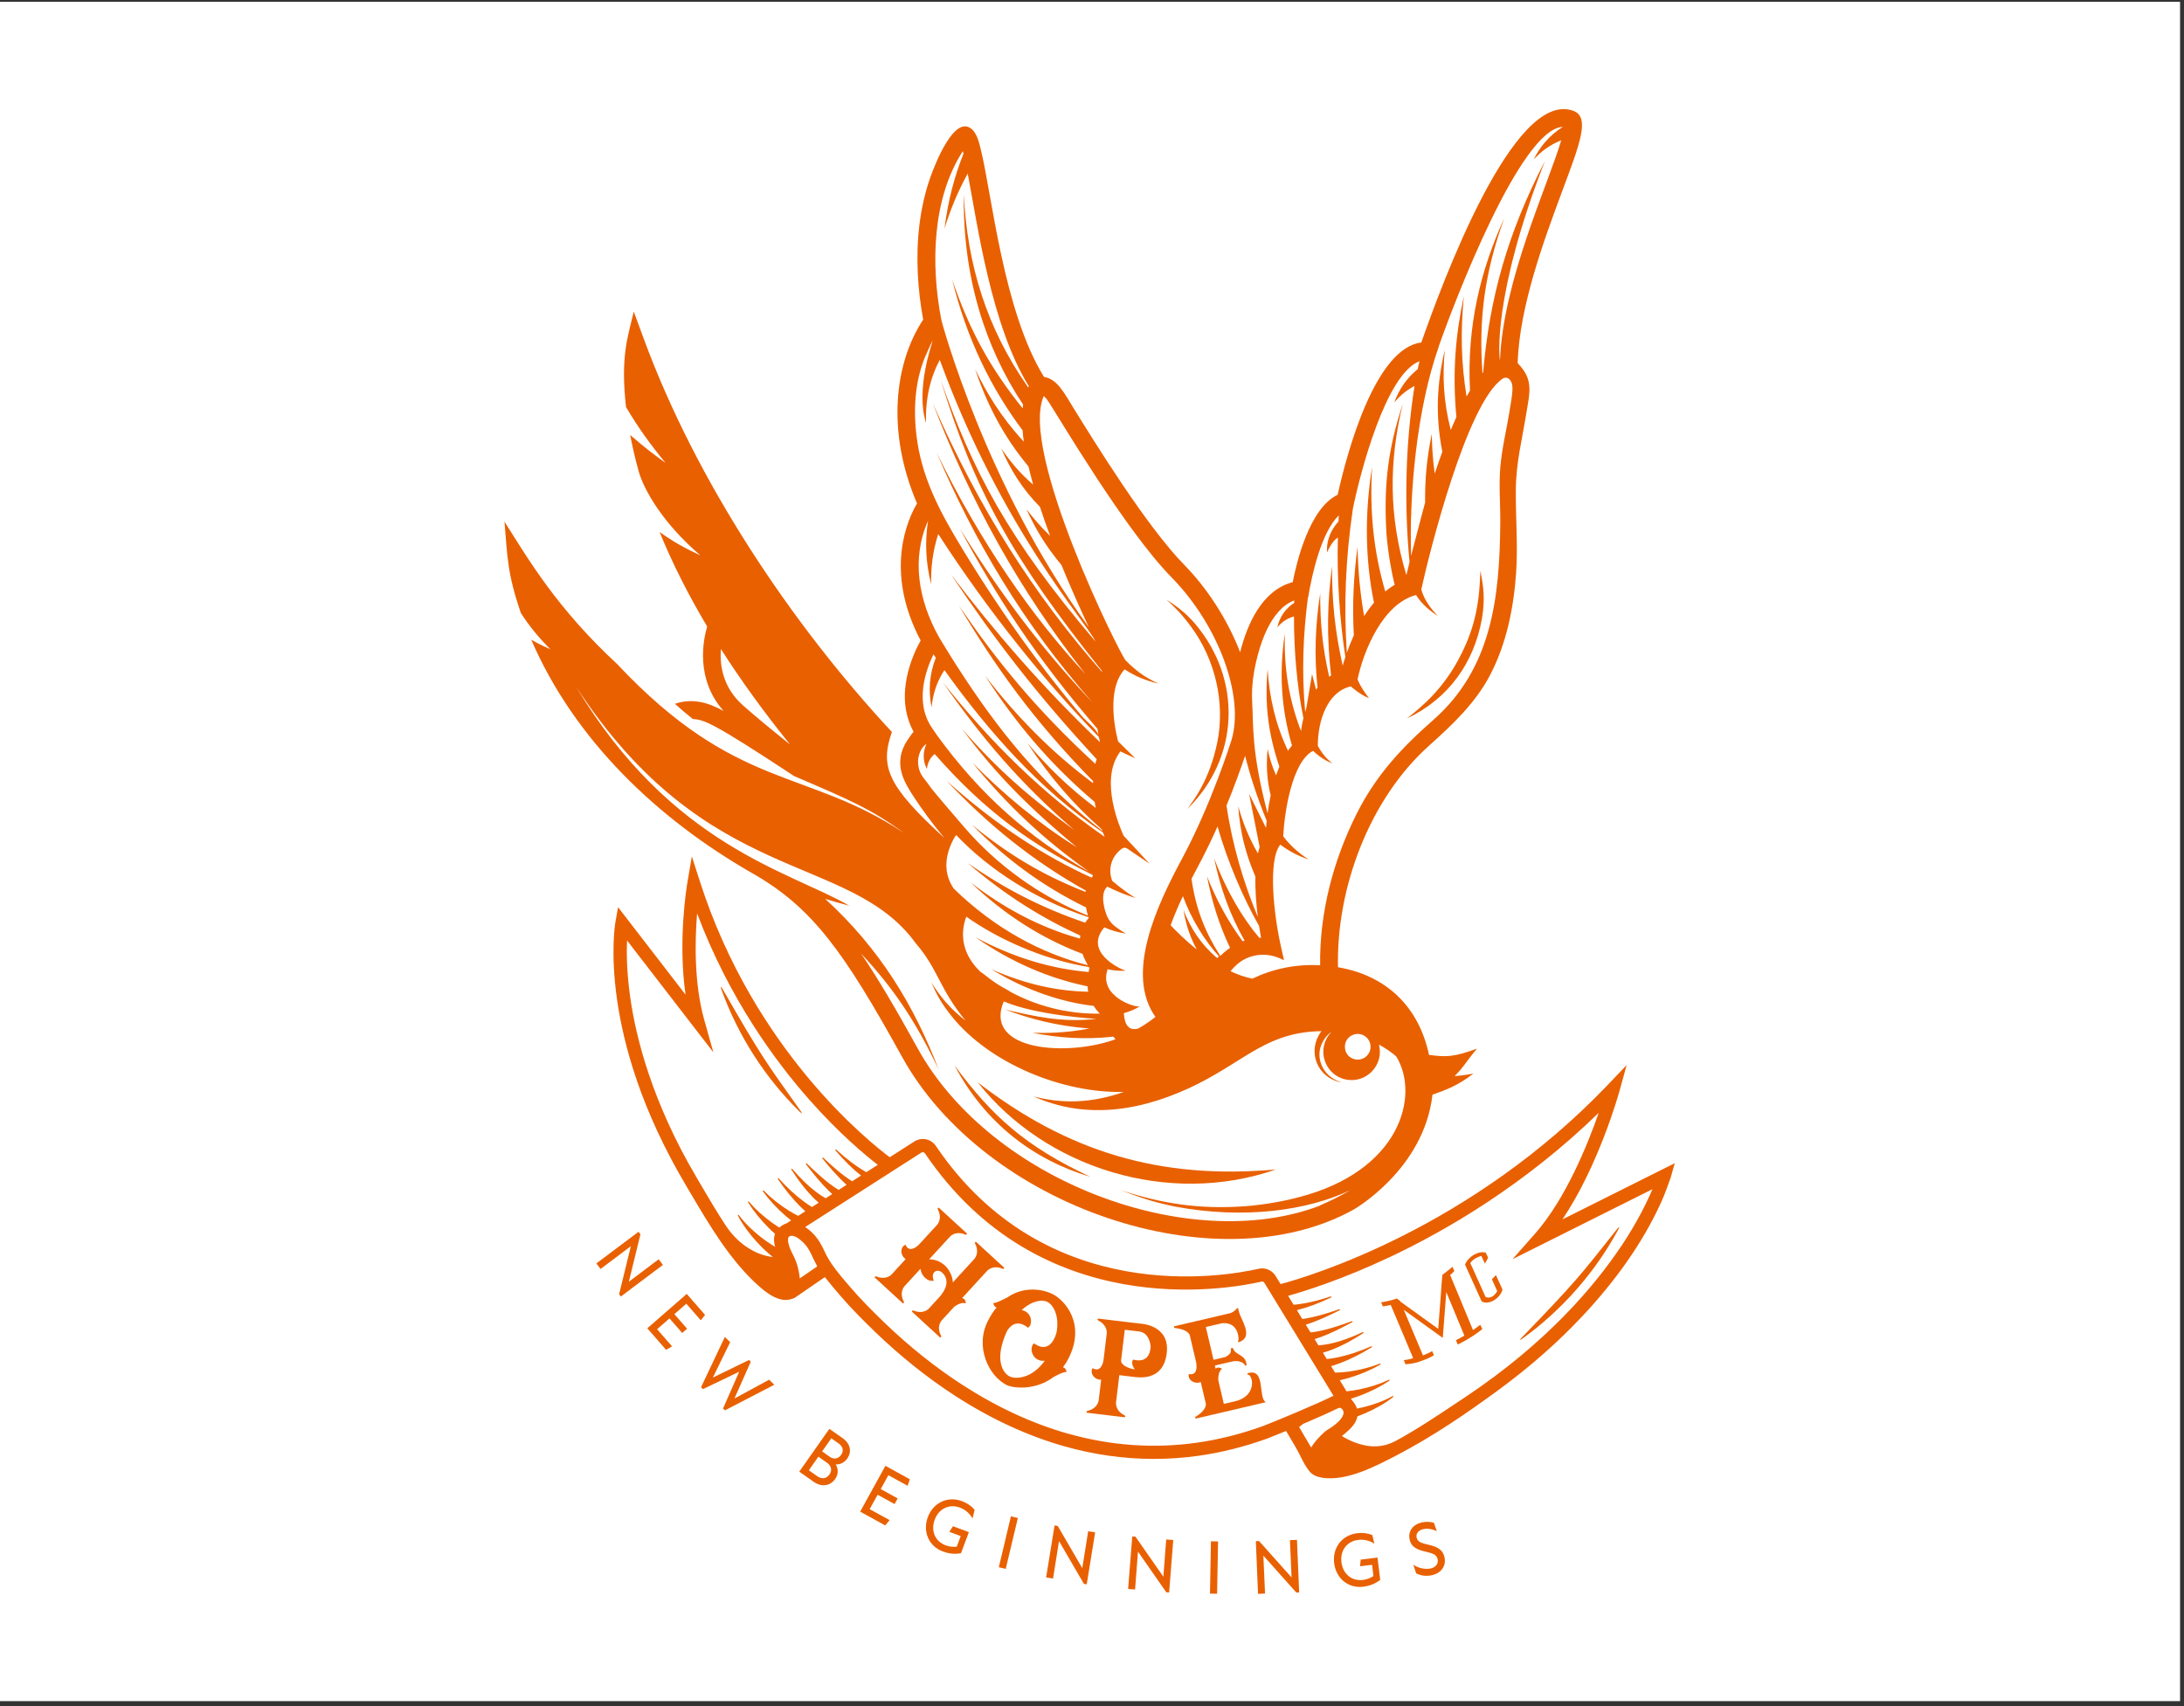 <?xml version="1.0" encoding="UTF-8"?>
<svg preserveAspectRatio="xMidYMid slice" xmlns="http://www.w3.org/2000/svg" width="800px" height="625px" viewBox="0 0 433 338" fill="none">
  <rect x="0" y="0" width="433" height="338" fill="#333333" stroke="none"/>
  <rect x="0.016" y="0.362" width="432.026" height="336.652" fill="white"></rect>
  <g clip-path="url(#clip0_1130_572)">
    <path d="M309.69 241.579C316.88 230.893 320.838 216.706 321.03 216.018L322.41 211.006L318.826 214.768C291.584 243.369 259.439 252.905 253.861 254.395C253.538 253.868 253.207 253.328 252.868 252.775C252.167 251.629 250.812 251.059 249.506 251.359C242.639 252.927 207.28 259.111 185.577 227.031C184.619 225.611 182.737 225.223 181.296 226.147L176.432 229.26C172.247 226.138 149.586 208.036 138.865 174.741L137.232 169.672L136.335 174.919C136.244 175.455 134.428 186.315 135.987 197.058L122.614 179.727L122.1 182.64C121.939 183.541 118.407 205.057 136.026 234.773C136.357 235.33 136.688 235.896 137.023 236.463C140.707 242.711 144.879 249.792 150.505 254.787C151.959 256.075 153.858 257.534 155.818 257.534C155.909 257.534 155.996 257.534 156.087 257.526C156.431 257.504 156.762 257.425 157.076 257.312C157.272 257.286 157.459 257.212 157.633 257.094C160.96 254.808 162.689 253.619 163.595 253.001C164.44 254.12 165.354 255.187 166.255 256.237L166.734 256.794C168.877 259.302 171.241 261.632 173.48 263.814C178.548 268.699 183.909 272.984 189.417 276.546C196.476 281.11 203.753 284.472 211.051 286.536C216.921 288.195 222.852 289.026 228.77 289.026C231.674 289.026 234.579 288.826 237.47 288.426C242.051 287.79 246.676 286.631 251.222 284.99C251.631 284.842 253.094 284.254 254.949 283.492L256.861 286.736C257.754 288.247 258.524 290.281 259.661 291.583C260.288 292.301 261.255 292.636 262.2 292.771C267.02 293.455 272.681 290.481 276.827 288.325C283.981 284.607 290.818 279.943 297.302 275.166C303.198 270.82 308.746 265.986 313.749 260.635C319.993 253.955 325.55 246.395 329.316 238.026C330.018 236.471 330.558 234.886 331.137 233.292L331.938 230.444L309.686 241.579H309.69ZM321.361 246.831C316.235 254.534 306.69 265.995 290.313 276.869C289.703 277.273 289.093 277.683 288.475 278.092C284.639 280.653 280.728 283.261 276.692 285.447C275.076 286.322 273.23 286.71 271.405 286.479C269.498 286.235 267.691 285.534 265.997 284.493C266.336 284.236 266.65 283.975 266.929 283.714C268.013 282.795 268.862 281.794 269.075 280.6C269.602 280.404 270.129 280.195 270.652 279.969C271.645 279.538 272.598 279.059 273.491 278.549C274.514 277.962 275.39 277.378 276.16 276.764C276.204 276.729 276.213 276.664 276.182 276.616C276.152 276.568 276.086 276.555 276.038 276.581C275.215 277.051 274.301 277.474 273.247 277.866C272.333 278.205 271.362 278.506 270.369 278.754C269.911 278.867 269.45 278.967 268.988 279.059C268.836 278.562 268.566 278.079 268.174 277.609C268.104 277.517 268.039 277.439 267.982 277.378L267.804 277.086C268.392 276.912 268.98 276.716 269.572 276.494C271.732 275.68 273.696 274.683 275.411 273.537C275.459 273.507 275.472 273.441 275.446 273.394C275.416 273.346 275.355 273.324 275.307 273.35C273.491 274.204 271.544 274.831 269.358 275.275C268.531 275.44 267.712 275.558 266.92 275.636L265.579 273.441C266.201 273.306 266.833 273.145 267.464 272.958C269.659 272.301 271.736 271.417 273.639 270.341C273.687 270.315 273.709 270.25 273.683 270.202C273.656 270.149 273.595 270.128 273.543 270.145C271.584 270.903 269.493 271.438 267.334 271.734C266.415 271.856 265.513 271.922 264.651 271.935L263.867 270.65C264.433 270.485 265.008 270.293 265.605 270.067C267.625 269.305 269.689 268.273 271.919 266.91C271.967 266.879 271.984 266.818 271.958 266.766C271.932 266.714 271.871 266.696 271.819 266.718C269.507 267.724 267.403 268.425 265.396 268.865C264.564 269.043 263.767 269.17 263.01 269.244L262.239 267.985C262.879 267.807 263.519 267.593 264.172 267.336C266.04 266.605 267.974 265.577 270.256 264.101C270.303 264.07 270.321 264.005 270.29 263.957C270.264 263.909 270.199 263.888 270.151 263.909C267.773 265.007 265.801 265.716 263.95 266.139C263.057 266.344 262.191 266.474 261.355 266.535L260.597 265.294C260.963 265.181 261.342 265.059 261.729 264.915C263.968 264.101 266.079 262.999 268.056 261.941C268.109 261.915 268.126 261.854 268.104 261.802C268.083 261.749 268.022 261.723 267.969 261.745C266.023 262.451 263.758 263.247 261.533 263.696C260.915 263.822 260.336 263.909 259.787 263.97L258.851 262.438C261.32 261.654 263.624 260.552 265.557 259.568C265.609 259.542 265.631 259.481 265.609 259.428C265.587 259.376 265.526 259.35 265.474 259.368C263.475 260.069 260.81 260.935 258.172 261.314H258.163L257.087 259.55C259.191 259.032 261.42 258.209 263.872 257.042C263.924 257.016 263.946 256.955 263.924 256.903C263.902 256.851 263.846 256.82 263.789 256.842C261.063 257.752 258.651 258.292 256.434 258.488L255.35 256.711C258.581 255.819 266.032 253.515 275.694 248.947C286.537 243.822 302.109 234.83 316.876 220.468C314.668 226.8 310.313 237.551 304.252 244.418L299.801 249.461L327.522 235.592C326.46 238.113 324.548 242.067 321.374 246.835L321.361 246.831ZM258.359 282.072C258.681 281.937 259.003 281.798 259.326 281.659C262.217 280.417 264.033 279.594 265.182 279.015C265.548 278.828 265.814 278.867 266.158 279.281C266.241 279.412 266.358 279.655 266.328 279.973C266.284 280.426 265.87 281.663 262.97 283.374C262.914 283.409 262.857 283.448 262.805 283.492C262.552 283.701 260.954 285.051 259.913 286.766L257.518 282.704C257.758 282.529 258.037 282.325 258.359 282.072ZM211.765 284.032C204.719 282.037 197.678 278.789 190.837 274.365C185.468 270.894 180.238 266.714 175.295 261.95C173.101 259.816 170.789 257.53 168.716 255.109L168.232 254.547C166.525 252.561 164.757 250.506 163.691 248.276L163.577 248.037C163.486 247.85 163.399 247.658 163.303 247.467C163.255 247.362 163.203 247.262 163.151 247.157C163.098 247.053 163.046 246.953 162.994 246.848L162.985 246.831C162.667 246.225 162.306 245.638 161.853 245.085C161.661 244.845 161.461 244.61 161.239 244.383C160.716 243.857 160.194 243.43 159.68 243.09L182.703 228.341C182.938 228.189 183.251 228.254 183.408 228.489C206.065 261.98 242.926 255.536 250.085 253.903C250.307 253.85 250.521 253.942 250.638 254.133C253.177 258.283 261.925 272.575 264.333 276.511C261.337 278.057 251.831 281.989 250.329 282.534C245.953 284.115 241.502 285.229 237.104 285.839C228.687 287.01 220.161 286.401 211.756 284.023L211.765 284.032ZM158.613 253.262C158.426 251.442 157.99 249.953 157.202 248.459C156.292 246.731 156.175 245.616 156.349 245.185C156.379 245.111 156.436 244.967 156.767 244.858C156.845 244.832 156.932 244.819 157.024 244.819C157.616 244.819 158.491 245.337 159.388 246.239C160.255 247.109 160.821 248.276 161.365 249.496C161.417 249.609 161.757 250.275 162.01 250.75C162.036 250.793 162.058 250.841 162.079 250.885C161.174 251.508 159.806 252.448 158.609 253.267L158.613 253.262ZM138.273 233.449C129.342 218.387 126.119 205.497 124.992 197.341C124.325 192.542 124.286 188.767 124.391 186.315L141.495 208.48L139.675 202.005C137.655 194.802 137.833 186.372 138.269 180.955C144.609 197.772 153.714 210.196 160.547 217.916C166.486 224.627 171.603 228.868 174.067 230.767L171.799 232.221C169.874 231.133 167.914 229.665 165.82 227.736C165.776 227.697 165.711 227.697 165.672 227.736C165.628 227.775 165.628 227.84 165.663 227.884C167.396 229.922 169.068 231.568 170.749 232.892L168.981 234.028H168.973C166.778 232.613 164.757 230.775 163.251 229.347C163.212 229.308 163.146 229.308 163.103 229.347C163.059 229.386 163.055 229.452 163.09 229.495C164.413 231.141 166.016 233.035 167.884 234.729L166.316 235.735C165.911 235.491 165.498 235.217 165.067 234.908C163.22 233.584 161.483 231.934 159.998 230.492C159.959 230.453 159.893 230.453 159.85 230.492C159.806 230.532 159.802 230.597 159.837 230.64C161.204 232.413 162.68 234.285 164.387 235.944C164.609 236.158 164.827 236.362 165.04 236.558L163.738 237.394C163.107 237.033 162.48 236.624 161.857 236.149C160.338 235.004 158.831 233.549 157.115 231.572C157.076 231.529 157.015 231.524 156.967 231.555C156.924 231.59 156.911 231.655 156.941 231.703C158.417 233.985 159.758 235.714 161.161 237.146C161.552 237.547 161.953 237.921 162.358 238.274L161.034 239.123C160.503 238.801 159.963 238.444 159.419 238.039C157.764 236.815 156.135 235.313 154.437 233.449C154.398 233.406 154.333 233.401 154.289 233.436C154.246 233.471 154.237 233.536 154.267 233.584C155.743 235.74 157.202 237.525 158.731 239.049C159.062 239.376 159.384 239.676 159.71 239.968L158.291 240.878C157.686 240.573 157.076 240.234 156.471 239.859C154.62 238.705 152.935 237.36 151.459 235.866C151.419 235.827 151.354 235.822 151.311 235.862C151.267 235.901 151.258 235.962 151.293 236.01C152.586 237.773 154.119 239.428 155.852 240.926C156.196 241.222 156.545 241.505 156.897 241.779L155.987 242.363C155.987 242.363 155.957 242.372 155.944 242.376C155.399 242.555 154.947 242.838 154.585 243.203C154.111 242.912 153.64 242.602 153.174 242.267C151.363 240.965 149.843 239.593 148.537 238.069C148.497 238.026 148.437 238.017 148.389 238.052C148.345 238.087 148.332 238.148 148.362 238.196C149.46 239.942 150.845 241.658 152.478 243.286C152.883 243.687 153.296 244.074 153.714 244.44C153.714 244.449 153.706 244.457 153.706 244.466C153.409 245.272 153.47 246.125 153.727 247.005C153.566 246.913 153.409 246.822 153.244 246.718C152.417 246.208 151.602 245.638 150.823 245.024C150.017 244.388 149.255 243.717 148.563 243.034C147.762 242.241 147.1 241.483 146.542 240.717C146.507 240.673 146.446 240.66 146.399 240.686C146.351 240.717 146.333 240.778 146.359 240.83C146.812 241.71 147.37 242.602 148.062 243.556C148.667 244.388 149.342 245.211 150.069 246.012C150.784 246.796 151.537 247.541 152.312 248.229C152.639 248.516 152.961 248.782 153.279 249.03C151.515 248.825 149.73 248.181 147.879 246.892C146.277 245.773 144.94 244.314 143.869 242.681C142.262 240.221 140.755 237.669 139.27 235.147C138.935 234.577 138.6 234.011 138.269 233.449H138.273Z" fill="#E96000"></path>
    <path d="M149.268 173.025C161.09 179.784 167.309 188.436 178.892 209.412C195.243 239.019 241.136 254.734 268.339 239.628C268.339 239.628 282.256 231.712 283.946 216.871C286.541 215.966 289.162 214.986 292.054 212.678C291.009 212.891 289.977 213.052 288.326 213.196C290.107 211.472 290.961 209.817 292.785 207.744C288.213 209.399 286.767 209.456 283.266 208.99C281.22 199.414 274.823 193.265 265.23 191.619C264.877 175.947 271.444 158.302 283.271 147.725C287.882 143.601 292.428 139.312 295.342 133.769C298.594 127.572 300.031 120.44 300.515 113.507C300.889 108.147 300.41 102.403 300.458 97.034C300.506 91.621 301.682 87.153 302.544 81.845C303.219 77.686 304.011 75.183 300.824 71.951C301.137 60.786 306.062 47.518 309.681 37.772C313.078 28.628 315.246 23.233 311.871 21.965C300.044 17.528 285.879 56.048 281.734 67.854C272.693 68.986 267.141 89.091 265.164 98.022C259.551 100.687 257.008 111.482 256.264 115.332C250.206 116.93 247.263 123.584 245.843 129.218C243.335 122.686 239.233 116.442 234.791 111.918C227.375 104.367 217.103 87.741 212.714 80.639C211.094 78.017 209.596 75.034 206.996 74.682C198.936 61.666 196.645 38.369 194.49 29.699C194.168 28.397 193.789 26.607 192.748 25.645C189.264 22.431 185.315 32.765 184.5 35.064C182.336 41.173 181.683 47.762 181.992 54.211C182.14 57.268 182.506 60.312 183.059 63.321C177.481 71.734 175.652 85.316 181.84 99.742C180.054 102.747 175.234 113.019 182.554 126.893C181.034 129.615 177.207 137.766 181.16 144.969C180.795 145.361 180.294 146.097 179.902 146.689C179.262 147.664 178.787 148.753 178.604 149.907C178.073 153.277 179.854 155.934 182.393 159.639C184.561 162.766 186.247 164.786 187.274 166.027C175.939 155.685 174.459 151.871 176.863 145.017C156.805 123.444 138.107 95.335 127.739 67.201L125.722 61.722C124.451 67.092 123.097 70.771 124.19 80.639C126.68 84.841 129.028 88.072 132.01 91.695C130.099 90.319 127.904 88.708 125.021 86.173C125.435 88.364 125.971 90.737 126.672 93.276C127.773 97.278 131.714 103.862 138.934 110.032C136.091 108.717 133.774 107.476 130.839 105.394C133.522 111.948 136.722 118.162 140.267 124.119C139.492 126.736 137.872 134.492 143.511 140.841C140.502 139.199 137.38 138.241 133.874 139.434C135.019 140.466 136.208 141.472 137.432 142.452C139.635 142.574 141.312 143.075 157.485 153.748C168.489 158.464 172.595 160.188 179.262 165.026C159.849 152.106 146.093 156.752 122.439 131.561C110.486 120.496 104.89 110.877 100.113 103.335C100.706 110.267 100.653 113.581 103.366 121.458C105.186 124.263 106.985 126.388 109.21 128.639C107.773 127.986 106.854 127.546 105.413 126.732C113.996 146.597 130.408 162.243 149.268 173.03V173.025ZM147.339 139.722C143.324 136.164 142.74 131.735 142.988 128.569C146.973 134.823 151.554 141.145 156.692 147.499C153.291 144.777 149.903 141.999 147.339 139.726V139.722ZM268.243 204.996C270.155 204.278 272.071 205.998 271.618 207.953C271.3 209.325 269.933 210.178 268.565 209.861C266.109 209.294 265.9 205.88 268.243 204.996ZM299.248 81.283C298.642 84.989 297.689 88.882 297.379 92.631C297.079 96.302 297.41 99.921 297.379 103.627C297.249 118.301 295.712 132.445 284.107 142.63C277.832 148.139 272.772 153.586 268.975 161.116C264.311 170.36 261.541 180.846 261.694 191.232C256.751 190.97 252.271 191.963 248.264 193.884C246.801 193.587 245.342 193.074 243.936 192.407C244.267 192.02 244.602 191.654 244.95 191.319C247.258 189.076 250.733 188.541 253.673 189.843L254.535 190.221L253.908 187.421C252.523 181.247 251.299 170.452 253.795 167.329C255.719 168.762 257.439 169.594 259.451 170.295C257.431 168.989 255.876 167.634 254.378 165.683C254.605 161.007 256.12 150.878 260.305 148.744C261.489 149.902 262.626 150.621 264.128 151.274C262.909 150.242 262.003 149.21 261.232 147.743C261.232 142.926 263.031 137.078 267.768 135.981C267.768 135.981 269.78 137.779 271.37 138.289C270.477 137.17 269.75 136.081 269.097 134.627C270.29 128.931 274.104 119.608 280.693 117.879C281.825 119.695 283.349 120.923 285.017 122.064C283.584 120.509 282.3 118.859 281.729 116.777C283.366 109.287 290.821 79.642 297.88 75C298.277 74.738 298.799 74.773 299.143 75.104C300.162 76.088 299.822 77.695 299.239 81.283H299.248ZM243.84 187.792C242.956 188.393 242.312 188.985 241.946 189.351C241.937 189.351 241.928 189.359 241.92 189.368C239.094 185.035 237.047 180.175 236.215 174.092C237.574 171.466 239.007 169.023 241.367 163.728C243.331 170.635 246.444 177.889 249.597 183.441C249.727 184.308 249.862 185.096 249.989 185.775C249.867 185.775 249.754 185.784 249.636 185.793C246.379 181.935 243.13 176.552 240.692 170.025C241.894 175.817 243.779 181.16 246.727 186.346C246.601 186.389 246.47 186.433 246.348 186.481C243.313 182.344 241.14 178.255 239.29 173.635C240.239 178.547 241.632 183.093 243.849 187.792H243.84ZM242.886 191.872C242.926 191.889 242.943 191.902 242.886 191.872V191.872ZM237.247 188.096C234.861 186.18 233.01 184.304 232.078 183.306C232.775 181.382 233.607 179.444 234.504 177.541C236.198 182.1 238.806 186.355 241.68 189.494C241.532 189.586 241.388 189.686 241.258 189.803C237.935 186.895 236.063 183.92 234.63 180.315C235.083 182.936 235.775 185.353 237.247 188.096ZM285.161 68.703C288.074 60.355 301.346 25.423 309.768 25.136C307.038 26.86 305.244 29.089 303.981 31.611C305.492 29.995 306.981 28.815 309.459 27.783C306.777 36.784 297.954 55.587 297.323 71.32C297.197 71.368 295.677 58.857 306.228 31.898C298.825 46.19 295.259 58.997 293.983 73.785C293.939 73.837 293.891 73.885 293.848 73.937C293.103 63.36 294.174 54.267 298.189 43.176C293.486 53.479 290.721 64.579 291.379 77.386C291.157 77.756 290.93 78.144 290.7 78.557C289.607 71.712 289.485 65.759 290.168 58.626C288.514 66.421 287.865 73.698 288.683 82.603C288.318 83.408 287.947 84.266 287.569 85.185C286.092 79.454 285.918 74.521 286.384 69.365C284.821 75.94 284.486 82.311 285.896 89.5C285.409 90.841 284.908 92.283 284.394 93.824C283.959 90.733 283.85 88.281 283.815 85.93C282.809 90.833 282.452 94.817 282.487 99.559C282.487 99.559 280.431 107.241 279.709 110.124C279.321 97.548 280.876 80.926 285.178 68.712H285.161V68.703ZM268.182 100.748H268.186C269.632 93.633 274.731 74.072 281.372 71.564C281.124 72.618 281.128 72.574 281.011 73.145C278.82 74.926 277.335 77.12 276.386 79.703C277.409 78.531 278.55 77.447 280.392 76.458C278.603 87.859 278.311 99.912 279.404 111.347C279.151 112.366 278.942 113.246 278.777 113.951C275.245 102.137 275.319 91.451 278.058 80.012C275.385 88.277 274.204 95.235 274.832 105.73C275.141 109.618 275.881 113.646 276.456 115.854C275.798 116.242 275.18 116.686 274.592 117.174C272.167 108.808 271.509 101.07 271.984 92.514C270.455 102.046 270.655 111.082 272.358 119.399C271.644 120.244 270.995 121.145 270.407 122.072C269.584 117.261 269.223 113.259 269.101 108.338C268.352 113.995 268.025 119.573 268.369 125.861C267.812 127.085 267.35 128.265 266.976 129.332C266.362 119.721 266.732 110.603 268.186 100.744L268.182 100.748ZM259.273 118.397H259.312C260.104 113.485 262.025 105.351 265.391 102.102C265.343 102.96 265.347 103.013 265.33 103.309C263.187 105.725 262.961 107.999 263.07 109.444C263.675 108.042 264.511 106.871 265.208 106.501C264.99 114.395 265.552 122.752 266.688 130.15C266.479 130.79 266.305 131.365 266.162 131.875C264.594 124.903 264.032 119.033 264.045 112.166C263.131 119.286 262.944 125.874 263.858 133.825C263.732 133.904 263.605 133.982 263.484 134.069C262.116 128.086 261.685 123.161 261.707 117.552C260.745 123.797 260.488 129.763 261.18 136.238C261.075 136.368 260.975 136.499 260.88 136.634L260.096 133.542C258.759 141.481 259.038 140.048 258.724 141.041C258.014 132.972 258.323 125.809 259.268 118.393L259.273 118.397ZM256.568 118.942C256.564 119.103 256.56 119.268 256.551 119.438C254.875 120.531 253.677 122.181 253.211 124.276C254.121 123.222 255.131 122.499 256.512 122.129C256.494 128.761 257.091 135.955 258.38 142.273C258.149 143.205 257.997 144.08 257.901 144.825C255.432 138.389 254.539 132.293 254.687 125.547C253.568 133.172 253.925 140.209 256.116 147.699C255.837 148.021 255.571 148.365 255.319 148.727C252.837 143.475 251.661 138.25 251.286 132.611C250.664 139.752 251.456 145.456 253.612 151.862L253.633 151.853C253.39 152.428 253.172 153.016 252.967 153.617C252.127 151.731 251.678 150.155 251.295 148.396C250.986 151.483 251.13 154.444 251.896 157.567C251.63 158.816 251.43 160.027 251.282 161.124C248.016 148.796 248.495 143.432 248.238 139.277C248.112 137.226 248.243 135.171 248.6 133.15C249.549 127.76 251.844 120.74 256.573 118.946L256.568 118.942ZM246.819 149.75C247.864 153.769 249.131 157.754 251.099 162.605C251.043 163.119 250.999 163.593 250.969 164.011L247.624 157.27L249.71 167.808C249.579 168.218 249.466 168.64 249.37 169.084C247.533 165.879 246.427 163.092 245.464 159.726C245.848 164.952 246.927 169.167 248.87 173.657C248.8 176.37 249.039 179.217 249.357 181.678C246.544 174.976 244.232 167.181 243.148 159.578C244.855 155.42 246.113 151.858 246.823 149.741L246.819 149.75ZM206.944 78.457C207.175 78.653 207.484 78.984 207.858 79.541C209.722 82.324 222.99 104.942 232.266 114.387C241.567 123.853 246.771 138.036 244.114 146.671C244.075 146.793 240.187 159.243 234.33 170.125C229.344 179.387 222.995 192.908 229.065 201.465C228.294 202.083 227.149 202.911 225.668 203.764C223.644 204.308 222.947 202.837 222.803 200.72C224.062 200.368 224.893 199.997 225.965 199.392C224.872 199.627 218.004 197.354 219.507 192.316C219.529 192.242 219.542 192.168 219.555 192.094H219.563H219.555C219.555 192.068 219.568 192.042 219.572 192.016C220.926 192.312 222.041 192.355 223.186 192.32C221.802 191.885 214.843 188.514 218.941 183.724C220.465 184.395 221.767 184.735 223.278 184.97C222.673 184.669 221.823 184.086 221.148 183.589C220.434 183.067 219.873 182.37 219.507 181.565C219.01 180.45 217.97 177.014 219.533 175.655C221.51 176.644 223.552 177.432 225.115 177.907C223.744 177.062 222.032 175.83 220.482 174.48L220.251 173.683C220.221 173.565 219.398 170.378 222.411 168.131C222.725 167.896 223.152 167.887 223.478 168.109L227.898 171.109L222.768 165.575C221.919 163.733 218.179 154.888 221.745 149.415L222.111 148.857L225.076 150.229L221.662 146.872C220.565 142.5 219.864 135.955 222.956 132.615C225.246 134.069 227.171 134.831 229.714 135.437C227.767 134.548 225.751 133.473 223.178 130.847C221.91 129.445 202.032 89.296 206.953 78.457H206.944ZM214.177 185.349C214.146 185.553 214.133 185.754 214.12 185.954C206.056 183.694 199.079 179.914 192.469 174.832C199.262 181.303 206.674 185.976 214.621 188.967C214.943 189.873 215.357 190.644 215.675 191.219C206.513 188.932 197.177 183.925 189.09 176.017C187.866 174.205 187.418 172.194 187.762 170.008C188.036 168.257 188.859 166.432 189.587 165.427C196.253 172.433 205.577 178.368 215.797 181.704C215.814 181.756 215.832 181.813 215.849 181.865C215.579 182.174 215.348 182.483 215.148 182.797C206.291 179.775 199.206 176.034 191.899 171.005C199.589 177.567 206.6 181.861 214.177 185.349ZM191.598 181.599C197.756 185.971 206.7 190.073 215.875 191.58C215.919 191.658 215.958 191.737 215.997 191.806C215.927 192.068 215.875 192.32 215.823 192.569C208.498 191.928 201.07 189.782 193.392 185.667C200.651 190.74 208.093 193.84 215.618 195.403C215.644 195.773 215.688 196.131 215.753 196.47C209.822 196.37 203.382 195.051 196.549 192.011C203.517 196.279 210.75 198.6 216.833 199.279C217.199 199.871 217.621 200.381 218.061 200.816C211.516 200.925 205.263 199.214 200.09 196.357L200.112 196.318C197.908 195.116 197.433 194.863 194.647 192.669L194.612 192.717C190.976 189.403 190.201 185.362 191.598 181.599ZM186.961 135.184C194.677 146.192 202.189 155.111 212.966 164.416C204.44 158.228 197.664 152.363 190.767 144.398C197.677 153.735 204.527 160.406 213.493 167.861C205.964 163.153 199.223 157.571 192.839 151.13C199.885 159.683 206.848 166.254 215.958 172.72C204.026 165.966 194.442 157.536 185.846 145.731L184.862 144.285C181.256 139.164 183.608 132.689 185.093 129.636C185.289 129.924 185.358 130.024 185.559 130.307C184.274 133.577 184.074 136.83 184.714 140.14C184.984 137.579 185.676 135.154 187.27 132.759C195.988 144.93 206.199 156.504 218.671 164.926C218.788 165.235 218.901 165.522 219.006 165.784C206.426 157.022 196.445 147.055 186.961 135.188V135.184ZM199.014 198.378C205.533 201.208 217.369 201.844 217.382 201.857C210.314 202.615 205.315 201.36 199.323 200.019C204.261 201.848 209.374 203.246 216.006 203.76C211.007 204.713 207.236 204.674 204.697 204.605C209.8 205.606 215.004 206.011 220.726 205.371C220.861 205.549 221.009 205.719 221.166 205.88C211.895 209.321 194.89 208.349 199.019 198.378H199.014ZM190.91 29.939C190.954 30.1 190.997 30.27 191.041 30.444C189.282 34.872 188.015 39.536 187.274 45.28C188.494 41.435 189.778 38.247 191.877 34.38C193.858 44.74 196.541 64.462 203.983 76.515C203.939 76.593 203.9 76.676 203.861 76.759C195.574 64.936 191.799 52.408 191.102 38.526C190.867 54.694 195.274 68.773 202.855 80.16C202.82 80.399 202.79 80.647 202.763 80.9C196.388 72.966 192.295 65.598 188.785 55.361C191.725 67.153 196.428 76.802 202.746 85.246C202.803 85.964 202.881 86.713 202.99 87.493C198.439 82.577 195.661 77.909 193.362 73.158C195.679 80.108 198.988 86.509 203.922 92.422C204.187 93.572 204.497 94.769 204.845 96.019C202.315 93.838 200.395 91.569 198.526 88.838C200.321 93.014 202.65 96.833 206.191 100.422C206.787 102.246 207.458 104.162 208.202 106.17C206.334 104.362 204.976 102.773 203.517 100.883C205.346 104.876 207.301 108.125 210.458 111.952C212.313 116.499 214.229 120.762 215.845 124.211C195.422 96.285 186.717 63.708 186.656 63.39C184.505 52.26 184.888 39.262 190.919 29.93L190.91 29.939ZM184.945 67.462C184.997 67.545 181.439 77.077 183.625 83.791C183.477 78.984 184.453 74.856 186.342 71.294C198.722 105.094 215.231 122.996 217.208 127.102C199.741 106.64 192.8 93.088 186.551 75.313C193.179 97.116 200.686 110.659 218.505 132.959C218.488 132.998 218.466 133.037 218.449 133.081C205.019 117.822 194.202 100.94 184.914 79.777C192.474 99.329 201.853 116.59 215.2 133.542C204.614 122.151 194.385 107.441 185.702 89.631C193.34 107.445 202.894 123.579 216.624 139.186C206.042 128.051 197.69 116.616 190.327 104.711C197.56 118.175 205.359 130.215 217.582 144.39C217.652 144.851 217.726 145.295 217.804 145.705C217.604 144.638 215.231 142.744 214.503 141.881C213.345 140.51 212.204 139.125 211.076 137.727C208.742 134.831 206.478 131.883 204.274 128.887C199.545 122.451 195.117 115.793 190.963 108.97C186.852 102.216 183.155 95.588 181.918 87.65C181.012 81.841 181.261 75.331 183.782 69.931C184.156 69.125 184.505 68.193 184.945 67.466V67.462ZM184.026 103.191C183.39 107.232 183.525 111.23 184.627 115.763C184.579 112.327 184.932 109.287 186.038 105.799C196.079 121.315 207.305 135.201 217.865 146.018C217.939 146.388 218.009 146.728 218.083 147.037C206.386 135.82 197.42 125.386 188.563 113.803C197.19 126.667 205.546 137.575 217.421 150.403C217.321 150.708 217.234 151.017 217.155 151.331C205.185 140.314 197.595 130.86 190.148 119.995C197.303 132.044 205.124 142.983 216.72 154.758C216.72 154.888 216.715 155.019 216.711 155.15C208.446 149.005 201.54 141.925 195.33 133.882C201.279 143.127 208.163 151.374 217.025 158.869C217.09 159.274 217.164 159.674 217.247 160.066C211.699 155.877 207.649 151.836 203.713 147.233C207.928 153.6 212.465 159.017 218.453 164.325C218.488 164.425 218.527 164.525 218.562 164.621C206.643 155.428 198.061 144.947 189.652 131.818C188.933 130.716 188.311 129.68 187.745 128.774C186.996 127.581 186.477 126.693 186.138 126.131C182.084 118.846 180.708 110.62 184.021 103.187L184.026 103.191ZM184.426 155.829C184.222 155.546 184.017 155.267 183.808 154.989C183.429 154.479 182.998 154.004 182.689 153.451C182.049 152.302 181.866 150.917 182.214 149.646C182.345 149.167 182.541 148.701 182.815 148.283C182.95 148.078 183.107 147.869 183.285 147.703C183.32 147.669 183.682 147.381 183.704 147.399C183.69 147.39 183.717 147.407 183.704 147.399C182.994 148.897 182.937 150.691 183.791 152.328C183.956 150.93 184.601 149.92 185.341 149.384C195.422 160.876 204.788 167.543 216.641 173.343C216.646 173.417 216.655 173.487 216.659 173.557C216.572 173.657 216.493 173.761 216.415 173.87C207.214 169.707 197.373 163.406 187.684 154.666C195.783 163.249 204.605 170.473 215.309 176.457L215.196 176.692C206.386 173.239 199.567 169.01 192.735 163.397C199.289 170.012 206.334 175.372 215.322 179.775C215.413 180.337 215.54 180.877 215.688 181.382C206.191 177.602 197.547 171.327 191.071 163.733C189.965 162.422 185.441 157.24 184.422 155.838L184.426 155.829ZM181.6 186.89C186.094 192.116 186.212 195.813 191.437 202.188C188.232 199.693 186.447 197.411 184.648 194.615C185.763 197.071 186.612 198.726 188.737 201.382C196.345 210.81 210.815 216.623 222.825 216.327C216.101 218.639 210.571 218.657 204.945 217.215C215.653 222.027 227.018 219.981 237.552 214.69C247.363 209.686 251.456 204.448 261.946 204.282C258.942 208.349 261.21 213.693 266.035 214.455C262.778 213.544 261.145 210.644 261.642 207.945C261.999 206.312 263.005 205.023 263.945 204.439C260.862 207.544 262.391 212.843 266.662 213.832C270.777 214.781 274.413 211.006 273.338 206.943C274.627 207.635 275.785 208.432 276.778 209.303C281.52 217.059 277.549 232.091 257.283 237.225C255.07 237.847 250.638 238.701 246.766 238.975C237.691 239.615 230.315 238.444 222.254 235.801C227.754 237.926 229.644 238.296 232.784 239.006C246.784 241.662 259.373 239.742 267.62 235.809C265.826 236.872 263.849 237.869 261.681 238.801L261.694 238.836C235.841 248.721 196.502 234.007 181.975 207.709C177.712 199.989 174.145 193.892 170.753 188.911C176.802 195.373 181.365 201.844 186.125 211.89C181.313 199.292 174.489 187.979 163.646 178.077C165.249 178.564 166.869 179.03 168.436 179.435C156.731 172.646 133.225 167.634 114.27 135.994C140.367 176.039 168.328 168.605 181.6 186.89Z" fill="#E96000"></path>
    <path d="M252.923 231.69C229.783 233.741 211.65 228.132 193.875 214.433C207.27 231.446 231.681 239.075 252.923 231.69Z" fill="#E96000"></path>
    <path d="M216.177 233.149C203.309 227.105 196.729 221.178 189.266 211.062C195.366 222.602 205.003 229.809 216.177 233.149Z" fill="#E96000"></path>
    <path d="M236.125 124.163C240.893 130.607 242.909 139.168 241.329 147.02C239.822 154.414 236.787 158.333 235.376 160.271C245.727 150.177 246.297 134.635 236.9 123.544C235.049 121.397 233.225 120.065 231.23 118.78C232.929 120.339 234.091 121.432 236.125 124.163Z" fill="#E96000"></path>
    <path d="M289.699 129.475C286.255 136.508 281.621 140.161 278.887 142.334C287.213 138.38 292.155 131.274 293.736 122.625C294.393 118.711 294.071 116.181 293.427 113.089C293.292 118.663 292.591 123.749 289.703 129.475H289.699Z" fill="#E96000"></path>
    <path d="M130.657 249.478L124.779 253.907L124.761 253.885L127.047 244.536L126.668 244.031L118.316 250.297L119.144 251.403L125.123 246.9L125.14 246.922L122.823 256.402L123.159 256.855L131.498 250.597L130.657 249.478Z" fill="#E96000"></path>
    <path d="M138.996 261.558L139.854 260.5L136.218 256.337L128.41 263.152L132.133 267.415L133.313 266.731L130.348 263.335L132.804 261.188L135.325 264.075L136.292 263.234L133.771 260.347L136.135 258.279L138.996 261.558Z" fill="#E96000"></path>
    <path d="M145.739 277.03L145.7 276.986L148.91 269.766L148.557 269.427L141.45 272.888L141.42 272.858L144.825 265.891L143.767 264.867L139.051 274.831L139.434 275.201L146.602 271.761L143.414 279.041L143.789 279.403L153.569 274.334L152.537 273.333L145.739 277.03Z" fill="#E96000"></path>
    <path d="M167.138 284.942L164.473 283.069L158.512 291.552L161.386 293.573C162.988 294.7 164.673 294.356 165.64 292.985C166.28 292.075 166.263 290.999 165.74 290.111C166.563 290.167 167.43 289.788 168.035 288.926C168.945 287.629 168.658 286.009 167.138 284.942ZM164.486 292.118C163.933 292.902 163.049 293.137 162.056 292.44L160.406 291.282L162.3 288.587L163.951 289.745C164.939 290.442 165.039 291.33 164.486 292.114V292.118ZM166.816 288.203C166.245 289.013 165.383 289.192 164.534 288.595L163.036 287.542L164.861 284.946L166.298 285.956C167.203 286.592 167.343 287.454 166.816 288.203Z" fill="#E96000"></path>
    <path d="M170.578 299.473L175.538 302.203L176.409 301.154L172.459 298.981L174.036 296.124L177.393 297.971L178.007 296.852L174.65 295.001L176.165 292.253L179.975 294.352L180.419 293.063L175.577 290.398L170.578 299.473Z" fill="#E96000"></path>
    <path d="M190.761 297.4C187.9 296.329 185.047 297.701 183.98 300.557C182.935 303.353 184.094 306.292 186.942 307.359C188.278 307.86 189.515 307.917 190.552 307.703L192.11 303.536L188.966 302.36L188.244 303.471L190.495 304.315L189.711 306.414C188.936 306.514 188.178 306.397 187.477 306.131C185.452 305.373 184.507 303.296 185.348 301.054C186.201 298.772 188.335 297.927 190.303 298.663C191.409 299.077 192.232 299.791 192.833 300.814L193.251 299.116C192.707 298.441 191.849 297.81 190.756 297.4H190.761Z" fill="#E96000"></path>
    <path d="M200.439 300.405L198.039 310.487L199.412 310.814L201.812 300.732L200.439 300.405Z" fill="#E96000"></path>
    <path d="M214.582 310.629L214.551 310.625L209.709 302.308L209.082 302.208L207.414 312.511L208.781 312.733L209.961 305.343L209.992 305.347L214.9 313.786L215.457 313.874L217.12 303.584L215.74 303.362L214.582 310.629Z" fill="#E96000"></path>
    <path d="M230.637 312.328L230.611 312.323L225.106 304.429L224.475 304.381L223.656 314.788L225.032 314.897L225.607 307.433L225.638 307.438L231.216 315.446L231.778 315.489L232.596 305.099L231.203 304.986L230.637 312.328Z" fill="#E96000"></path>
    <path d="M240.063 305.348L239.871 315.71L241.282 315.736L241.473 305.374L240.063 305.348Z" fill="#E96000"></path>
    <path d="M255.711 305.121L256.033 312.476H256.003L249.593 305.299L248.957 305.326L249.392 315.759L250.777 315.698L250.446 308.221H250.477L256.978 315.502L257.54 315.48L257.104 305.064L255.711 305.121Z" fill="#E96000"></path>
    <path d="M269.728 308.975L269.597 310.294L271.984 310.002L272.254 312.228C271.614 312.676 270.886 312.916 270.142 313.007C267.995 313.268 266.201 311.862 265.909 309.489C265.613 307.067 267.115 305.334 269.201 305.077C270.373 304.934 271.435 305.186 272.441 305.818L272.032 304.119C271.235 303.771 270.185 303.61 269.027 303.749C265.996 304.119 264.098 306.654 264.468 309.68C264.829 312.646 267.216 314.718 270.233 314.348C271.648 314.174 272.776 313.652 273.595 312.985L273.055 308.57L269.724 308.979L269.728 308.975Z" fill="#E96000"></path>
    <path d="M283.25 306.053C282.118 305.774 281.007 305.6 280.803 304.616C280.65 303.884 281.086 303.157 282.144 302.935C282.906 302.778 283.851 302.874 284.805 303.349L284.238 301.689C283.542 301.459 282.64 301.446 281.922 301.594C280.032 301.986 279.083 303.366 279.418 304.977C279.745 306.558 280.994 307.033 282.649 307.42C283.825 307.703 284.765 307.912 284.97 308.901C285.157 309.798 284.587 310.521 283.568 310.734C282.566 310.943 281.177 310.703 280.145 309.981L280.724 311.714C281.769 312.214 282.797 312.28 283.786 312.075C285.536 311.714 286.712 310.364 286.329 308.526C285.989 306.898 284.709 306.388 283.241 306.053H283.25Z" fill="#E96000"></path>
    <path d="M158.54 220.189C159.085 220.725 159.176 220.642 158.736 220.024C151.96 210.514 151.024 209.364 143.338 195.965C142.96 195.303 142.846 195.355 143.103 196.07C146.313 204.996 151.621 213.392 158.54 220.189Z" fill="#E96000"></path>
    <path d="M301.821 265.155C309.512 259.598 316.104 252.169 320.725 243.639C321.086 242.968 320.982 242.903 320.511 243.499C313.248 252.644 312.403 253.863 301.66 264.959C301.129 265.507 301.212 265.599 301.826 265.155H301.821Z" fill="#E96000"></path>
    <path d="M291.977 263.504L287.444 252.583C287.897 252.256 287.958 252.117 288.28 251.812L287.901 250.959C287.248 251.577 285.916 252.553 285.916 252.553L285.794 253.824C285.594 256.781 285.232 261.384 285.084 263.26L277.551 257.83C277.551 257.83 277.581 257.809 277.599 257.804L276.85 257.221C276.911 257.364 273.841 258.109 273.758 257.952L274.111 258.806C274.15 258.806 274.759 258.758 275.665 258.51L276.723 260.987L280.124 269.069C279.358 269.357 278.282 269.453 278.269 269.453L278.591 270.267C278.67 270.271 280.107 270.215 281.383 269.749C282.227 269.44 283.251 269.117 284.244 268.486L283.878 267.663C283.36 267.994 282.563 268.325 282.066 268.521L278.665 260.443L278.256 259.485L285.985 265.055L286.051 264.218C286.055 264.157 286.417 259.655 286.682 255.975L290.266 264.606C289.203 265.22 288.598 265.499 288.581 265.503L288.964 266.361C289.077 266.313 291.568 265.142 293.824 263.308L293.414 262.45C293.049 262.764 292.339 263.239 291.973 263.504H291.977Z" fill="#E96000"></path>
    <path d="M295.711 253.428L296.77 255.784C296.77 255.784 295.894 257.534 294.462 256.938L292.145 251.782L291.44 250.249C291.44 250.249 291.901 249.308 293.626 248.803L294.109 249.853L294.331 250.345L294.967 249.178L294.518 248.185C293.225 247.71 291.091 248.842 290.395 250.528L293.682 257.809C295.067 258.671 297.405 257.19 297.815 255.479L296.521 252.614L295.72 253.432L295.711 253.428Z" fill="#E96000"></path>
    <path d="M190.856 257.186C190.829 257.16 190.808 257.186 190.777 257.16L195.759 251.73C196.146 251.364 197.17 250.641 198.846 251.373C198.846 251.373 199.168 251.412 199.081 251.12L193.538 246.034C193.264 245.999 193.303 246.286 193.303 246.286C194.148 247.871 193.564 248.951 193.211 249.391L188.931 254.059C188.918 252.683 188.025 251.316 187.389 250.732C186.475 249.892 185.247 249.448 184.232 249.496L188.387 244.967C188.774 244.601 189.793 243.878 191.474 244.606C191.474 244.606 191.796 244.645 191.709 244.353L190.211 242.981L186.166 239.267C185.891 239.232 185.931 239.519 185.931 239.519C186.775 241.104 186.192 242.184 185.839 242.624L182.216 246.574C181.724 247.057 180.278 248.242 179.547 246.591C178.467 247.044 178.471 248.712 179.59 249.439L176.773 252.513C176.385 252.879 175.358 253.554 173.707 252.849C173.707 252.849 173.416 252.836 173.472 253.101L179.015 258.187C179.316 258.248 179.251 257.935 179.251 257.935C178.38 256.328 179.011 255.248 179.342 254.83L182.521 251.364C182.643 252.622 183.819 253.959 185.147 253.733C184.446 251.769 185.996 251.364 186.797 252.1C187.851 253.066 188.295 254.752 186.157 257.086L184.145 259.28C183.758 259.646 182.73 260.321 181.08 259.616C181.08 259.616 180.788 259.603 180.844 259.868L186.388 264.954C186.688 265.015 186.623 264.702 186.623 264.702C185.752 263.095 186.383 262.015 186.714 261.597L189.175 258.919C189.218 258.871 190.603 257.804 191.487 258.235C191.487 258.235 191.565 257.369 190.86 257.195L190.856 257.186Z" fill="#E96000"></path>
    <path d="M208.668 256.359C207.091 255.557 203.238 254.586 199.71 257.047C199.615 257.068 197.607 258.196 196.958 258.144C196.958 258.144 197.011 258.871 197.603 259.032C196.976 259.768 196.405 260.639 195.883 261.675C193.24 266.875 196.07 272.601 199.558 274.373C200.799 275.005 205.206 275.553 208.811 272.849C209.229 272.605 210.854 271.739 211.455 271.8C211.455 271.8 211.398 270.998 210.741 270.877C211.124 270.367 211.503 269.788 211.847 269.117C215.282 262.355 211.25 257.665 208.668 256.354V256.359ZM209.526 263.722C209.447 264.21 208.393 268.525 205.006 266.139C203.965 266.944 204.605 269.836 207.139 269.579C204.64 273.089 201.404 273.311 200.163 272.679C198.957 272.065 196.963 269.509 199.702 263.618C200.446 262.485 201.761 261.392 203.834 263.043C204.84 262.394 204.631 259.894 202.567 259.55C204.662 257.591 206.721 257.438 207.657 257.917C208.833 258.514 210.013 260.591 209.521 263.718L209.526 263.722Z" fill="#E96000"></path>
    <path d="M225.981 262.22L217.724 261.227C217.48 261.358 217.685 261.571 217.685 261.571C219.296 262.363 219.453 263.583 219.423 264.149L218.8 269.318C218.73 269.91 218.286 272.004 216.623 271.046C216.009 272.048 216.984 273.394 218.317 273.333L217.82 277.474C217.72 277.996 217.276 279.146 215.525 279.533C215.525 279.533 215.277 279.695 215.486 279.877L222.958 280.774C223.237 280.648 222.998 280.43 222.998 280.43C221.352 279.634 221.234 278.388 221.26 277.853L221.913 272.435L224.605 272.758C225.689 272.888 230.627 273.733 231.306 268.068C231.99 262.372 225.985 262.22 225.985 262.22H225.981ZM224.631 269.352C224.304 269.849 224.47 270.689 225.005 271.29C223.66 271.129 222.157 270.38 222.266 269.479L222.993 263.439L225.872 263.783C227.474 264.005 228.036 265.621 228.119 266.831C228.027 268.242 227.391 270.058 224.635 269.348L224.631 269.352Z" fill="#E96000"></path>
    <path d="M247.34 272.065C247.34 272.065 247.188 272.231 247.366 272.348C248.346 272.248 249.356 276.551 244.815 277.617L242.615 278.131L241.509 273.398C241.496 273.015 241.518 271.626 242.267 271.19C242.267 271.19 241.562 270.646 241.017 271.129L240.982 271.138L240.839 270.528L244.318 269.714C245.598 269.413 246.709 270.023 246.831 270.541C247.027 270.559 247.122 270.472 247.122 270.472C247.027 268.242 244.775 268.543 244.436 267.075C244.079 267.032 243.961 267.188 243.961 267.188C244.379 268.312 242.772 268.882 242.772 268.882L240.573 269.396L239.049 262.895L242.271 262.141C245.646 261.867 245.611 265.351 245.481 265.608C245.346 265.865 245.516 265.921 245.516 265.921C249.004 264.815 245.42 260.887 245.472 259.137L245.215 259.198C244.649 259.912 243.965 260.134 243.817 260.169L232.792 262.751C232.609 262.956 232.87 263.086 232.87 263.086C235.443 263.352 235.835 264.358 235.883 264.571L237.107 269.792C237.194 270.158 237.647 272.597 235.666 272.222C235.43 273.372 236.811 274.304 238.043 273.79L239.045 278.062C239.088 278.245 239.193 279.346 236.998 280.701C236.998 280.701 236.82 280.936 237.076 281.036L250.959 277.783C249.326 277.073 251.002 270.881 247.34 272.061V272.065Z" fill="#E96000"></path>
  </g>
  <defs>
    <clipPath id="clip0_1130_572">
      <rect width="231.828" height="294.142" fill="white" transform="translate(100.113 21.617)"></rect>
    </clipPath>
  </defs>
</svg>
